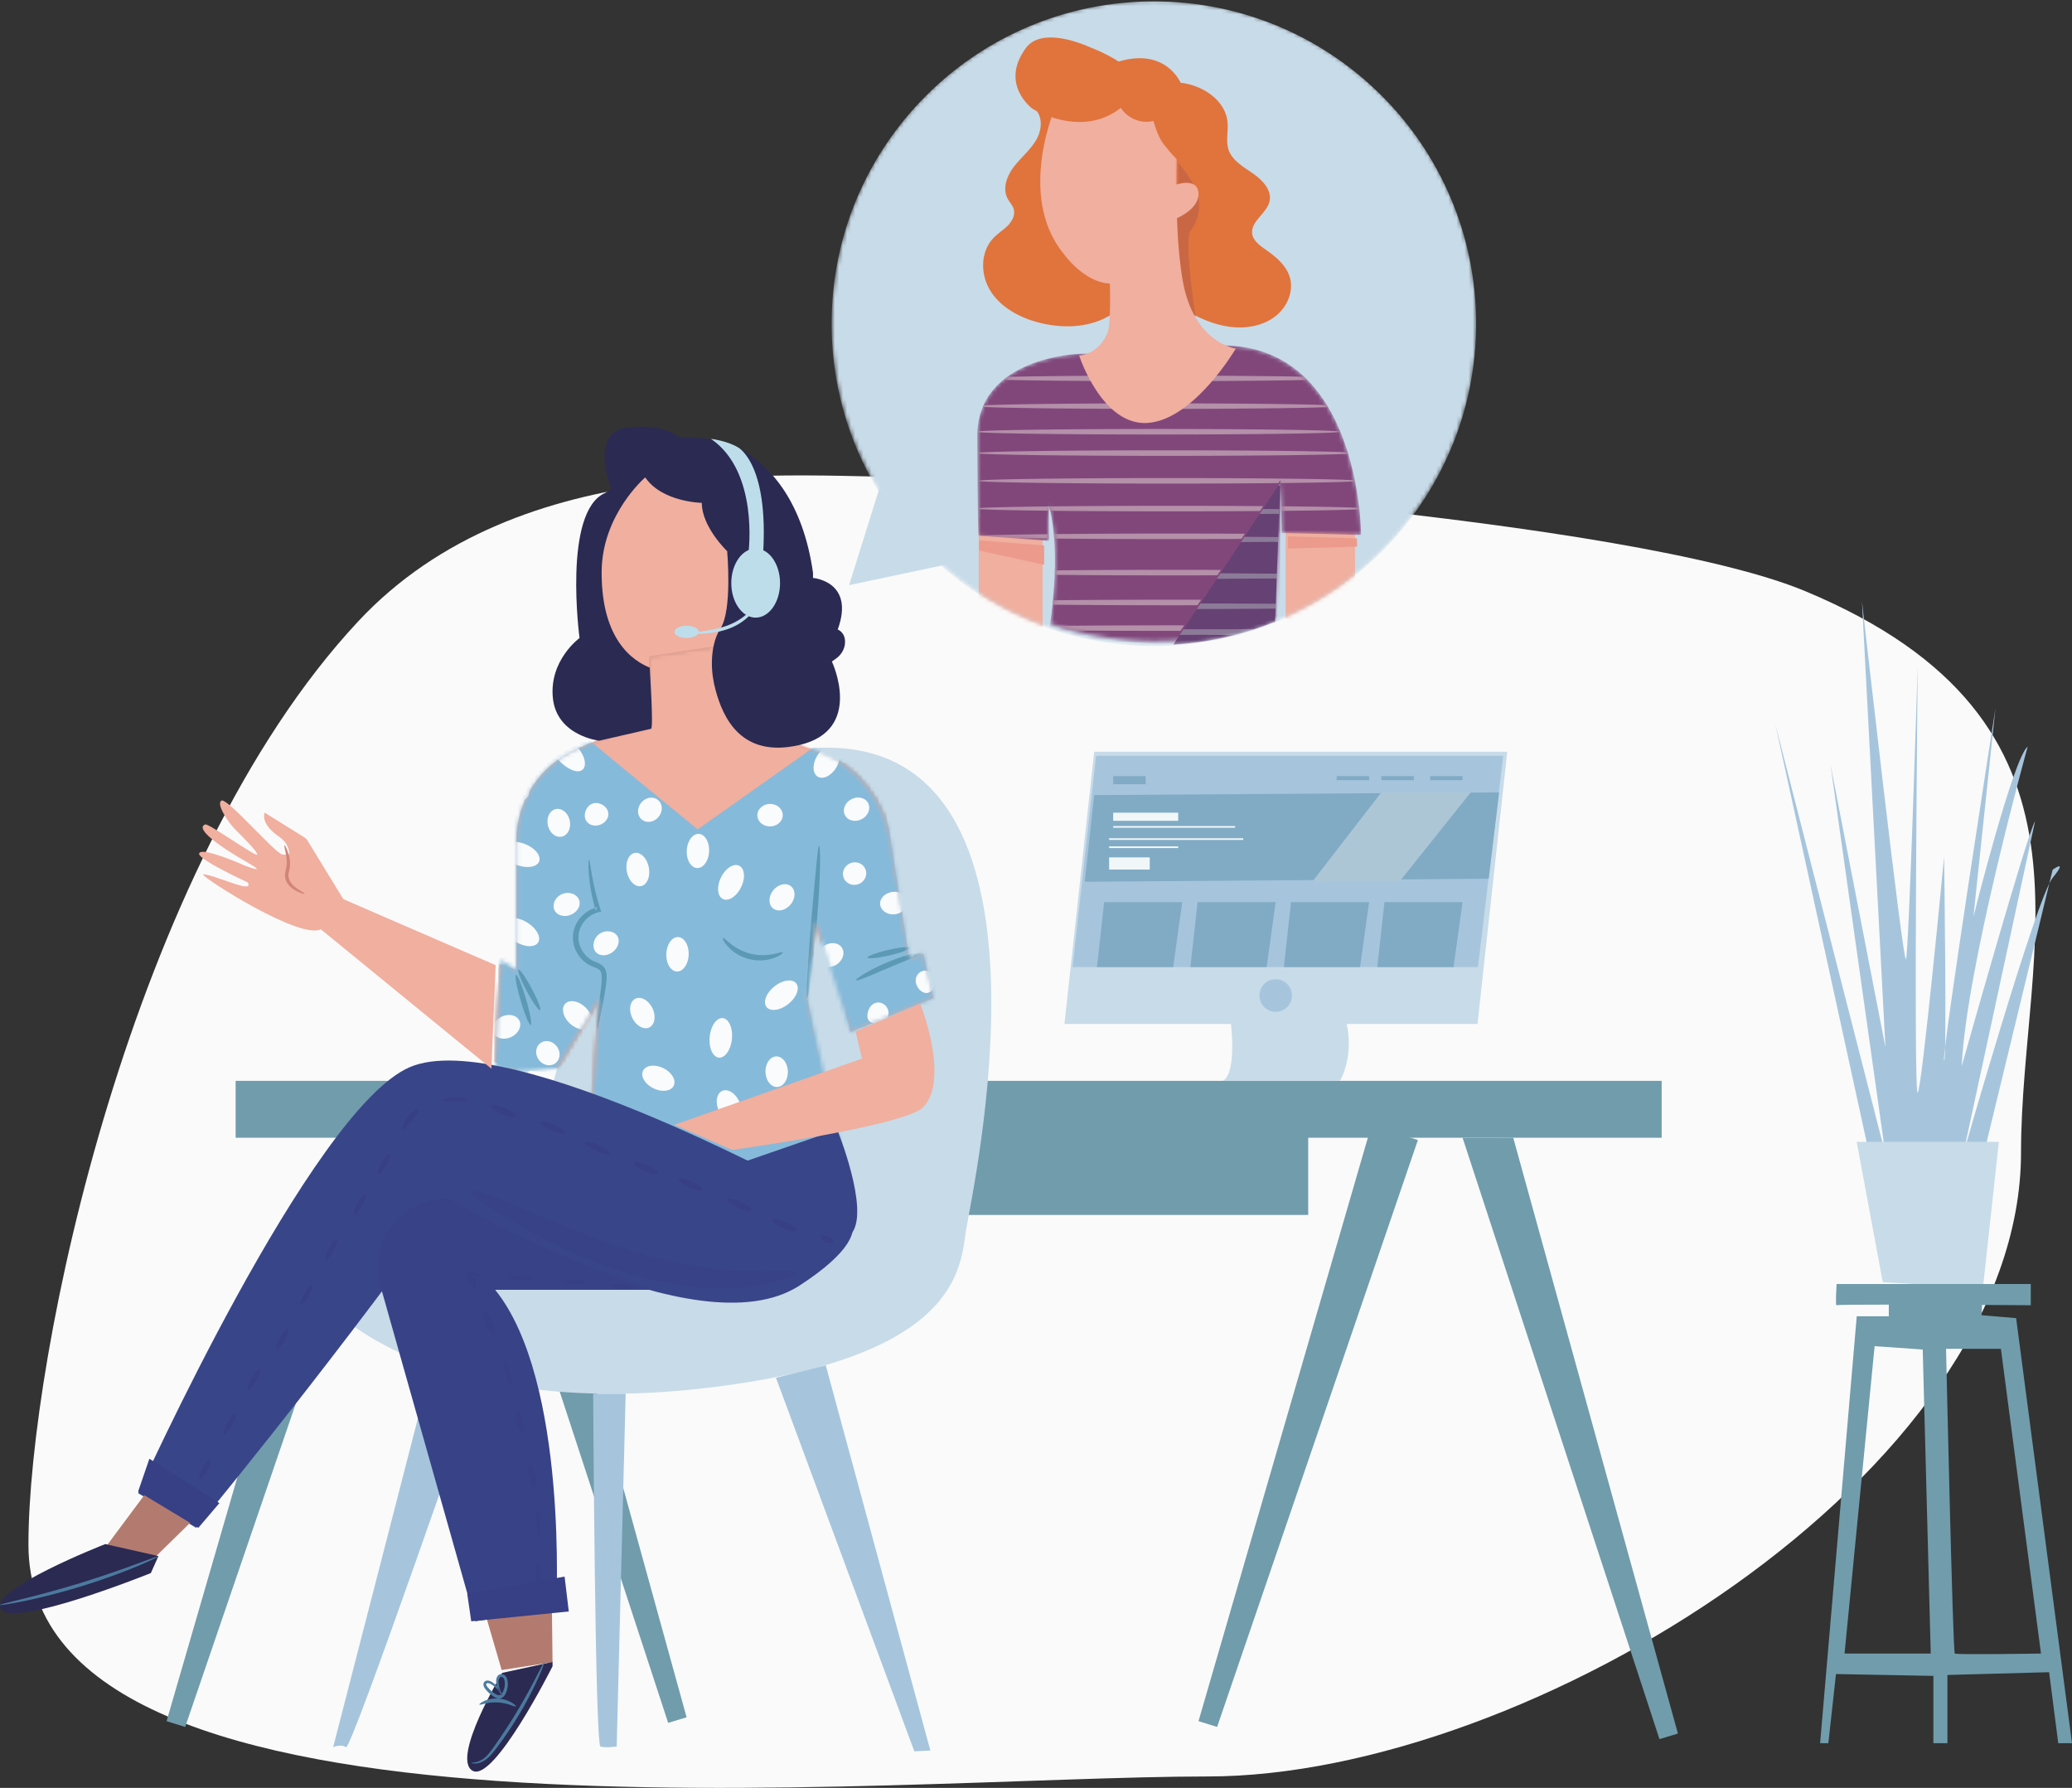 <svg xmlns="http://www.w3.org/2000/svg" xmlns:xlink="http://www.w3.org/1999/xlink" width="510" height="440" viewBox="0 0 510 440">
    <rect x="0" y="0" width="510" height="440" fill="#333333" stroke="none"/>
    <defs>
        <path id="a" d="M89.71 140.548l-65.506-20.344 2.408-32.583-10.398 17.253-6.555.694-3.75.214-5.032-1.151 1.395-26.45 3.82 2.538V48.904c0-9.292 5.242-17.789 13.534-21.904 6.168-3.063 12.553-5.214 14.664-5.303 4.338-.181 4.519-6.538 4.519-6.538V3.538L58.874.45l1.264 18.524s16.098 6.23 20.362 7.893c.29.114.573.228.852.342 9.015 3.7 15.375 11.965 16.886 21.63l4.56 29.157 3.435-1.453 2.53 11.078-20.425 8.353-8.7-27.606-1.965 19.253 12.036 52.927"/>
        <path id="c" d="M159.4 79.452c0 43.808-35.514 79.322-79.323 79.322C36.27 158.774.756 123.26.756 79.452S36.27.132 80.077.132c43.809 0 79.322 35.512 79.322 79.32"/>
        <path id="e" d="M73.904 67.05c-9.145 3.692-19.142 5.726-29.616 5.726a79.048 79.048 0 0 1-25.798-4.298c2.847-20.458-.369-29.053-.369-29.053l.081 8.698L.844 46.82s-.214-2.421-.3-24.374C.47 2.645 25.977 2.057 25.977 2.057s9.57.07 31.071-1.885C95.015-3.28 95.015 46.643 95.015 46.643l-19.554-.455-.298-13.017-1.26 33.88"/>
        <path id="g" d="M159.4 79.452c0 43.808-35.514 79.322-79.323 79.322C36.27 158.774.756 123.26.756 79.452S36.27.132 80.077.132c43.809 0 79.322 35.512 79.322 79.32"/>
    </defs>
    <g fill="none" fill-rule="evenodd">
        <path fill="#FAFAFA" d="M297.268 437.189c79.05 0 200.186-74.569 200.186-153.594 0-50.761 24.037-105.89-53.05-138.084-42.921-17.925-187.927-28.017-216.2-28.017-32.968 0-100.098-7.451-140.129 35.522C32.122 213.08 7 334.087 7 380.154c0 79.025 211.219 57.035 290.268 57.035z"/>
        <path fill="#719CAC" d="M238 299h84v-20h-84z"/>
        <path fill="#719CAC" d="M58 280h351v-14H58z"/>
        <path fill="#719CAC" d="M116 276.018L164.462 424l4.538-1.372L128.464 276l-12.464.018M83.552 277L41 423.577 45.58 425 95 280.556 83.552 277"/>
        <path fill="#C8DBE8" d="M83.284 323.277s24.922 25.58 89.002 18.476c64.081-7.107 64.081-29.845 65.505-39.082 1.425-9.237 26.345-119.379-34.889-118.668-61.233.71-64.08 94.507-76.184 110.14-12.105 15.633-52.378 22.707-43.434 29.134"/>
        <path fill="#A6C5DD" d="M106.224 336L82 429.994s1.86-.883 3.169 0C86.478 430.878 118 339.41 118 339.41L106.224 336M146 343s.459 86.375 1.792 86.808c1.334.432 4 0 4 0L154 343h-8M191 339.077L225.052 431l3.948-.193L203.25 336 191 339.077"/>
        <path fill="#B37B6F" d="M123.477 411L136 409.063 135.747 387 118 392.177 123.477 411"/>
        <path fill="#F0AF9F" d="M156.798 116s-10.13 12.263-9.99 15.082c.142 2.818-5.474 18.555 2.405 27.434 7.878 8.878 10.341 9.19 19.543 4.419.375-.195 12.662-6.202 12.662-6.202l8.582-8.738-3.799-10.712-8.3-14.517-3.517-3.665-16.883-2.537-.703-.564"/>
        <g transform="translate(121 158)">
            <mask id="b" fill="#fff">
                <use xlink:href="#a"/>
            </mask>
            <path fill="#B37B6F" d="M38.809 3.538v11.621s-.181 6.357-4.52 6.538c-2.11.09-8.493 2.24-14.663 5.303-8.292 4.115-13.534 12.612-13.534 21.904V80.72l-4.159-1.452-6.687 21.43 10.664 5.085 1.989-4.177 8.315 3.269 3.073-2.18-2.26 16.89 65.707-4.904-5.061-27.06-.904-6.174 5.965-10.533 5.604 25.061 20.425-8.353-2.53-11.078-3.435 1.453-5.965-38.137s-1.033-7.95-8.148-9.658c-4.446-1.069-28.547-11.227-28.547-11.227L58.874.45 38.809 3.538" mask="url(#b)"/>
            <path fill="#F0AF9F" d="M38.809 3.538v11.621s-.181 6.357-4.52 6.538c-2.11.09-8.493 2.24-14.663 5.303-8.292 4.115-13.534 12.612-13.534 21.904V80.72l-4.159-1.452-6.687 21.43 10.664 5.085 1.989-4.177 8.315 3.269 3.073-2.18-2.26 16.89 65.707-4.904-5.061-27.06-.904-6.174 5.965-10.533 5.604 25.061 20.425-8.353-2.53-11.078-3.435 1.453-4.56-29.157c-1.511-9.665-7.871-17.93-16.886-21.63-.28-.114-.563-.228-.852-.342a15880.88 15880.88 0 0 0-20.362-7.893L58.874.45 38.809 3.538" mask="url(#b)"/>
            <path fill="#86BADA" d="M24.253 24.267c-.177.076 26.467 21.843 26.467 21.843l28.522-20.157 15.81 2.344 19.775 63.372-30.686 6.339 4.938 44.189-77.223-20.382 2.558-15.93-5.115-.342s-2.899 3.597-3.41 3.769c-.512.171-16.707-6.338-16.707-6.338L1.967 25.385l22.286-1.118" mask="url(#b)"/>
            <path fill="#5C99B4" d="M77.673 87.62c-.19-.02-.144-2.128.046-5.525.194-3.397.535-8.081.963-13.249.427-5.172.85-9.847 1.18-13.228.343-3.383.538-5.47.729-5.47.188-.002.336 2.12.241 5.528-.083 3.408-.354 8.106-.781 13.282-.852 10.351-1.995 18.702-2.378 18.663M105.811 76.458c.114.373-3.517 1.806-7.931 3.67-4.422 1.854-7.985 3.447-8.17 3.104-.179-.325 3.145-2.492 7.639-4.377 4.487-1.894 8.357-2.754 8.462-2.397M102.961 75.253c.086.371-2.173 1.212-5.046 1.877-2.872.664-5.271.901-5.356.53-.084-.37 2.174-1.211 5.048-1.877 2.871-.663 5.27-.9 5.354-.53M71.657 76.397c.086.148-.646.81-2.122 1.355-1.456.547-3.703.883-6.076.305-2.375-.58-4.22-1.91-5.264-3.068-1.065-1.163-1.414-2.088-1.27-2.18.168-.12.79.576 1.928 1.462 1.126.89 2.838 1.934 4.93 2.443 2.09.508 4.087.369 5.494.097 1.415-.266 2.285-.599 2.38-.414M26.055 95.175c-.091-.003-.154-.685-.079-1.9.073-1.216.282-2.959.568-5.098.14-1.068.301-2.238.43-3.486.066-.625.116-1.256.13-1.91.014-.64-.034-1.27-.283-1.714-.228-.44-.723-.717-1.395-.978-.66-.24-1.497-.595-2.17-1.097a7.899 7.899 0 0 1-2.949-4.232 7.346 7.346 0 0 1-.182-3.321 7.648 7.648 0 0 1 1.226-2.936c1.176-1.71 2.938-2.829 4.718-3.19l-.452.774c-1.057-3.643-1.508-6.793-1.681-8.999-.168-2.211-.09-3.481.033-3.488.139-.009.302 1.245.674 3.398.374 2.15.987 5.206 2.129 8.73l.2.62-.65.153c-1.454.342-2.912 1.311-3.87 2.757a6.411 6.411 0 0 0-.986 2.42c-.147.876-.1 1.805.162 2.7a6.666 6.666 0 0 0 2.419 3.52c.572.426 1.143.685 1.871.97.358.15.737.317 1.103.573.365.25.705.614.916 1.026.419.835.4 1.659.375 2.356a21.93 21.93 0 0 1-.206 2.008 79.364 79.364 0 0 1-.602 3.502l-.998 5.012c-.236 1.178-.353 1.834-.451 1.83M9.627 94.232c-.364.108-1.467-2.557-2.462-5.95-.996-3.395-1.51-6.233-1.145-6.34.364-.109 1.466 2.555 2.463 5.95.996 3.393 1.508 6.232 1.144 6.34M11.924 90.577c-.335.181-1.795-1.9-3.263-4.647-1.468-2.749-2.387-5.122-2.052-5.302.334-.18 1.794 1.9 3.262 4.648 1.468 2.747 2.387 5.12 2.053 5.3" mask="url(#b)"/>
            <path fill="#FAFBFC" d="M36.784 60.07c-1.49.29-3.05-1.3-3.483-3.553-.434-2.251.423-4.311 1.914-4.601 1.49-.288 3.049 1.302 3.482 3.553.433 2.253-.423 4.312-1.913 4.6M60.948 55.062c1.36.676 1.564 3.054.452 5.311-1.111 2.258-3.115 3.54-4.476 2.864-1.36-.676-1.562-3.054-.451-5.311 1.111-2.256 3.115-3.538 4.475-2.864M45.908 72.616c1.516.054 2.68 1.995 2.6 4.332-.083 2.34-1.377 4.193-2.895 4.14-1.516-.054-2.68-1.992-2.598-4.332.081-2.34 1.377-4.193 2.893-4.14M74.98 84.016c.943 1.195.073 3.465-1.944 5.07-2.015 1.604-4.414 1.935-5.357.739-.94-1.194-.07-3.464 1.946-5.069 2.015-1.604 4.414-1.934 5.356-.74M71.657 42.529c.044 1.524-1.319 2.8-3.041 2.848-1.725.05-3.155-1.147-3.199-2.673-.042-1.523 1.32-2.798 3.043-2.847 1.723-.05 3.155 1.149 3.197 2.672M92.688 39.667c.694 1.355-.022 3.116-1.6 3.931-1.58.814-3.422.375-4.115-.982-.694-1.355.023-3.116 1.602-3.93 1.578-.814 3.42-.376 4.113.98M73.718 60.135c1.165.976 1.109 2.975-.127 4.463-1.236 1.49-3.183 1.904-4.35.926-1.164-.975-1.107-2.973.129-4.462 1.236-1.489 3.182-1.903 4.348-.927M92.06 56.024c.51 1.437-.292 3.035-1.788 3.57-1.497.536-3.123-.195-3.632-1.632-.509-1.435.292-3.033 1.789-3.569 1.495-.535 3.121.196 3.63 1.631M102.321 63.964c.01.764-.345 1.456-.87 1.986a3.686 3.686 0 0 1-2.043 1.03 3.675 3.675 0 0 1-2.257-.357c-.66-.344-1.208-.895-1.43-1.626-.22-.726-.053-1.504.46-2.154.508-.65 1.361-1.16 2.382-1.32 1.02-.159 1.988.066 2.669.53.684.462 1.08 1.152 1.09 1.911M86.24 75.253c.814 1.287.212 3.134-1.343 4.127-1.556.993-3.476.751-4.29-.536-.813-1.286-.21-3.135 1.346-4.125 1.555-.994 3.474-.754 4.287.534M96.336 93.426a3.79 3.79 0 0 1-2.008.4c-.613-.05-1.114-.238-1.435-.617-.322-.379-.426-.906-.378-1.52a3.833 3.833 0 0 1 .71-1.93c.45-.611 1.094-.998 1.815-1.038.714-.047 1.49.264 2.036.905.545.643.727 1.463.569 2.164-.155.707-.638 1.288-1.309 1.636M109.216 83.419a3.46 3.46 0 0 1-.579 1.977c-.357.523-.82.876-1.368.962-.549.086-1.098-.108-1.594-.497a3.455 3.455 0 0 1-1.154-1.706c-.217-.727-.149-1.473.194-2.076a2.374 2.374 0 0 1 1.706-1.177 2.363 2.363 0 0 1 1.98.597c.51.472.801 1.16.815 1.92M84.692 25.78c1.3.786 1.366 3.073.147 5.105-1.22 2.033-3.26 3.041-4.562 2.255-1.3-.787-1.364-3.073-.145-5.105 1.219-2.033 3.26-3.042 4.56-2.255M41.016 38.921c1.146 1.002 1.157 2.872.025 4.177-1.13 1.304-2.975 1.552-4.12.55-1.144-1-1.156-2.87-.024-4.176 1.13-1.305 2.975-1.55 4.12-.55M14.864 24.218c.43-.623 1.317-.855 2.417-.637 1.094.215 2.39.895 3.512 1.99 1.121 1.097 1.833 2.38 2.077 3.474.246 1.097.04 1.995-.57 2.444-.612.453-1.499.397-2.442.025-.944-.377-1.957-1.063-2.898-1.985-.943-.92-1.654-1.917-2.054-2.857-.396-.936-.476-1.826-.042-2.454M28.386 41.116c.396.647.468 1.422.174 2.146-.29.721-.953 1.382-1.85 1.708-.9.325-1.829.244-2.509-.127a2.34 2.34 0 0 1-1.232-1.76c-.108-.756.1-1.482.44-2.062.346-.582.824-1.025 1.433-1.245.608-.222 1.258-.188 1.894.037.631.23 1.25.653 1.65 1.303M51.008 47.226c1.516.08 2.647 2.026 2.525 4.344-.121 2.321-1.449 4.136-2.963 4.055-1.515-.079-2.647-2.023-2.525-4.344.121-2.32 1.449-4.135 2.963-4.055M30.562 71.897c.56.51.817 1.264.69 2.09-.122.822-.64 1.703-1.49 2.332-.851.63-1.843.868-2.66.74-.823-.12-1.464-.59-1.782-1.28-.32-.693-.29-1.464-.07-2.152a3.519 3.519 0 0 1 1.251-1.753 3.491 3.491 0 0 1 2.035-.68c.719-.008 1.461.191 2.026.703M38.657 94.915c-.713.265-1.505.1-2.217-.336-.713-.438-1.353-1.146-1.794-2.047-.442-.904-.61-1.844-.52-2.68.093-.833.444-1.563 1.09-1.968.64-.404 1.462-.393 2.267 0 .803.39 1.583 1.168 2.094 2.21.511 1.043.648 2.138.464 3.016-.18.88-.675 1.542-1.384 1.805M56.894 92.56c1.51.15 2.522 2.447 2.26 5.131-.265 2.684-1.702 4.739-3.213 4.59-1.51-.149-2.52-2.447-2.257-5.13.263-2.685 1.7-4.74 3.21-4.59M44.828 109.191c-.662 1.372-2.89 1.662-4.976.645-2.087-1.016-3.241-2.952-2.578-4.324.662-1.371 2.889-1.661 4.976-.644 2.085 1.017 3.24 2.953 2.578 4.323M70.05 101.987c1.518-.047 2.8 1.597 2.866 3.673.066 2.077-1.111 3.798-2.629 3.846-1.516.048-2.799-1.595-2.865-3.67-.064-2.077 1.112-3.8 2.628-3.849M60.348 117.77c-.643.4-1.475.37-2.292-.06-.816-.427-1.607-1.26-2.117-2.36-.508-1.103-.628-2.249-.426-3.15.201-.904.716-1.562 1.437-1.797.723-.235 1.51-.023 2.212.456.705.483 1.332 1.23 1.764 2.167.433.936.596 1.9.507 2.753-.09.848-.439 1.589-1.085 1.99M15.75 103.629c-1.197.94-3.017.607-4.063-.74-1.047-1.347-.927-3.2.27-4.14 1.195-.938 3.014-.607 4.063.742 1.046 1.347.925 3.2-.27 4.138M24.215 94.694c-1.028 1.122-3.23.767-4.918-.794-1.69-1.56-2.224-3.735-1.196-4.858 1.028-1.122 3.229-.767 4.917.795 1.688 1.56 2.224 3.735 1.197 4.857M3.158 68.83c.79-1.301 3.293-1.215 5.586.191 2.296 1.408 3.514 3.604 2.724 4.906-.79 1.3-3.291 1.216-5.586-.193-2.295-1.406-3.514-3.602-2.724-4.903M21.398 63.172c.367.665.372 1.456.025 2.191-.342.734-1.041 1.405-1.972 1.775-.932.37-1.898.36-2.646.06-.755-.302-1.289-.882-1.472-1.62-.186-.74-.009-1.493.374-2.127a3.525 3.525 0 0 1 1.726-1.45 3.513 3.513 0 0 1 2.246-.125c.709.2 1.351.628 1.72 1.296M2.578 50.539c.535-1.428 3.01-1.811 5.532-.86 2.52.953 4.13 2.881 3.596 4.309-.534 1.426-3.01 1.811-5.53.86-2.522-.953-4.132-2.883-3.598-4.309M15.786 41.12c1.48-.333 3.019.912 3.436 2.78.417 1.87-.445 3.656-1.927 3.99-1.48.333-3.018-.912-3.435-2.781-.419-1.87.445-3.655 1.926-3.99M2.094 34.27c.707-1.35 2.827-1.625 4.735-.618 1.909 1.009 2.883 2.922 2.176 4.272-.707 1.348-2.827 1.623-4.735.615-1.908-1.009-2.883-2.922-2.176-4.27M6.85 93.196c.646 1.38-.25 3.172-2.004 4.001-1.753.83-3.7.385-4.345-.996-.648-1.378.249-3.169 2.004-4 1.752-.83 3.698-.383 4.345.995" mask="url(#b)"/>
        </g>
        <path fill="#2B2A52" d="M175.225 162.933c-.034 2.37.31 4.73.939 7.017 1.779 6.472 6.136 16.708 20.54 13.412 16.063-3.677 8.053-20.561 8.053-20.561l1.046-.742c1.326-.941 2.19-2.45 2.197-4.082.01-2.418-1.803-3.05-1.803-3.05 4.323-11.892-6.083-12.695-6.083-12.695v-1.286c-2.442-17.058-10.192-26.45-18.502-30.746-5.872-3.038-14.313-2.518-14.313-2.518s-3.842-3.696-13.126-2.41c-9.285 1.284-3.683 15.105-3.683 15.105l-1.6.964c-10.404 4.66-6.243 35.675-6.243 35.675s-7.522 5.464-6.562 14.785c.96 9.32 11.41 10.485 11.41 10.485s12.12-2.772 12.76-2.933c.641-.16-.333-15.04-.333-15.04-6.573-2.719-11.934-9.775-11.832-23.688.103-14.05 10.725-23.14 10.725-23.14 4.161 6.105 13.926 6.266 13.926 6.266 0 5.947 6.243 11.892 6.243 11.892s1.302 14.468-1.617 18.967c-1.632 2.515-2.104 5.667-2.142 8.323"/>
        <path fill="#394589" d="M202.912 295.405s-77.772-43.25-102.076-32.766C76.533 273.123 34 367.466 34 367.466L48.288 376s29.01-34.756 62.269-80.595c0 0 60.76 37.563 86.279 20.946 25.52-16.617 6.076-20.946 6.076-20.946"/>
        <path fill="#394589" d="M183 285.975L206.073 278s7.96 19.564 3.645 25.405c-4.315 5.84-.97 0-.97 0L183 285.975"/>
        <path fill="#B37B6F" d="M35.484 368L25 382.082 37.375 384 47 374.569S42.047 368 35.484 368"/>
        <path fill="#2B2A52" d="M123.606 411.694s-12.576 20.93-7.323 24.067C121.535 438.9 136 410.075 136 410.075V409l-12.394 2.694M25.908 380S-2.913 391.259.24 395.998c3.156 4.739 36.887-8.865 36.887-8.865l1.872-4.19L25.908 380"/>
        <path fill="#F0AF9F" d="M166 276.821l46.17-16.296-1.58-6.687L226.51 247s7.262 18.346.835 25.381c-4.343 4.752-47.13 10.619-47.13 10.619L166 276.821"/>
        <path fill="#BEDDEB" d="M192 143.5c0 4.694-2.686 8.5-6 8.5s-6-3.806-6-8.5c0-4.695 2.686-8.5 6-8.5s6 3.805 6 8.5"/>
        <path fill="#BEDDEB" d="M184.233 135.951S186.856 116.129 175 108c0 0 3.973.477 6.64 2.094 0 0 8.191 4.143 5.982 28.906l-3.39-3.049M172 155.5c0 .828-1.344 1.5-3 1.5-1.657 0-3-.672-3-1.5s1.343-1.5 3-1.5c1.656 0 3 .672 3 1.5"/>
        <path fill="#BEDDEB" d="M186.983 147.002c.083.019-.119 1.265-1.205 2.896-1.058 1.63-3.1 3.479-5.763 4.582-2.66 1.1-5.232 1.376-7.05 1.48-1.832.091-2.96.013-2.965-.098-.007-.128 1.116-.266 2.912-.51 1.787-.257 4.27-.628 6.803-1.677 2.524-1.047 4.488-2.703 5.607-4.151 1.14-1.443 1.532-2.578 1.661-2.522"/>
        <path fill="#373F85" d="M202.022 304.323c.143-.407.918-.433 1.734-.058.817.373 1.364 1.006 1.221 1.412-.14.406-.916.433-1.733.059-.816-.375-1.363-1.008-1.222-1.413M190.012 300.19c.146-.404 1.602-.142 3.251.583 1.651.726 2.87 1.639 2.725 2.04-.146.4-1.602.139-3.253-.586-1.649-.724-2.869-1.637-2.723-2.038M179.012 295.188c.145-.4 1.602-.14 3.252.584 1.65.725 2.87 1.638 2.724 2.04-.145.401-1.601.14-3.252-.585-1.65-.724-2.87-1.639-2.724-2.04M167.012 290.188c.145-.401 1.601-.14 3.252.585 1.651.725 2.87 1.636 2.724 2.04-.145.4-1.602.138-3.252-.587-1.65-.724-2.87-1.637-2.724-2.038M156.012 286.188c.145-.401 1.601-.14 3.25.585 1.653.725 2.872 1.638 2.726 2.038-.145.403-1.602.14-3.252-.585-1.65-.724-2.87-1.637-2.724-2.038M144.012 281.187c.145-.4 1.602-.138 3.251.586 1.651.726 2.87 1.638 2.725 2.04-.145.4-1.602.138-3.251-.586-1.651-.723-2.87-1.636-2.725-2.04M133.012 276.188c.145-.4 1.602-.14 3.252.585 1.65.724 2.87 1.637 2.724 2.04-.145.4-1.601.139-3.252-.586-1.65-.726-2.87-1.639-2.724-2.04M121.008 272.216c.12-.428 1.571-.2 3.241.514.834.358 1.562.762 2.056 1.138.49.383.756.727.683.936-.071.208-.47.246-1.053.135-.586-.1-1.358-.326-2.178-.679-1.637-.7-2.869-1.615-2.749-2.044M109.004 270.727c-.091-.264 1.244-.725 2.987-.727 1.74-.007 3.067.394 3.007.66-.058.278-1.403.332-2.997.34-1.591 0-2.91 0-2.997-.273M99.082 277.968c-.29-.218.199-1.67 1.3-3.092 1.1-1.435 2.379-2.122 2.584-1.796.213.328-.603 1.437-1.619 2.763-1.023 1.32-1.964 2.356-2.265 2.125M93.099 288.979c-.295-.175.094-1.428.868-2.797.774-1.37 1.64-2.338 1.934-2.161.295.176-.094 1.43-.868 2.798-.774 1.37-1.64 2.338-1.934 2.16M87.099 298.98c-.295-.178.094-1.43.868-2.8.774-1.369 1.64-2.335 1.934-2.16.295.178-.094 1.43-.868 2.8-.774 1.368-1.64 2.335-1.934 2.16M80.099 309.98c-.295-.178.094-1.43.867-2.8.774-1.37 1.64-2.337 1.936-2.159.294.175-.094 1.428-.869 2.797-.774 1.37-1.64 2.337-1.934 2.161M74.099 320.98c-.295-.176.094-1.43.868-2.799.774-1.368 1.64-2.337 1.935-2.16.294.176-.095 1.43-.87 2.798-.772 1.368-1.64 2.337-1.933 2.16M68.099 331.979c-.295-.175.094-1.428.868-2.797.774-1.37 1.64-2.338 1.935-2.161.294.175-.094 1.43-.868 2.798-.774 1.37-1.641 2.338-1.935 2.16M61.098 341.98c-.294-.177.095-1.43.868-2.799.774-1.37 1.641-2.337 1.935-2.16.295.176-.094 1.43-.868 2.799s-1.64 2.336-1.935 2.16M55.099 352.98c-.295-.178.094-1.43.868-2.8.774-1.368 1.64-2.335 1.934-2.16.295.178-.094 1.43-.868 2.8-.774 1.368-1.64 2.335-1.934 2.16M49.098 363.98c-.294-.177.094-1.43.869-2.8.774-1.37 1.64-2.337 1.935-2.159.294.175-.094 1.427-.87 2.797-.774 1.37-1.64 2.338-1.934 2.161M44.198 371.954c-.33-.204-.239-1.018.204-1.822.443-.802 1.07-1.29 1.4-1.085.33.201.239 1.017-.203 1.82-.443.803-1.07 1.289-1.4 1.087"/>
        <path fill="#373F85" d="M34 367.05L48.818 376 54 369.91 36.769 359 34 367.05"/>
        <path fill="#384287" d="M93.614 316.38L116.966 399l19.919-3.046s3.104-56.116-15.007-78.529H161c-17.741-5.543-34.512-13.141-50.493-22.414-11.398-.4-19.913 10.372-16.893 21.368"/>
        <path fill="#373F85" d="M150 316.348c.024-.263 1.387-.408 3.044-.324 1.658.083 2.98.365 2.956.627-.026.264-1.39.409-3.046.325-1.657-.084-2.979-.365-2.954-.628M138 315.348c.026-.263 1.39-.408 3.046-.324 1.657.084 2.979.365 2.954.628-.026.263-1.387.408-3.044.324-1.658-.083-2.98-.366-2.956-.628M125 314.348c.024-.263 1.388-.408 3.045-.324 1.658.084 2.98.365 2.955.629-.024.262-1.389.407-3.045.323-1.658-.083-2.98-.364-2.955-.628M117.073 316.987c-.324.146-1.123-.982-1.784-2.515a12.75 12.75 0 0 1-.223-.551l-.023-.059a.64.64 0 0 1 .343-.82l.293-.042c1.343.158 2.342.5 2.32.82-.022.32-1.055.515-2.406.48l.613-.923c.082.175.165.356.247.544.667 1.548.944 2.922.62 3.066M121.797 328.99c-.419.128-1.335-1.101-2.05-2.745-.714-1.645-.959-3.094-.547-3.234.412-.141 1.328 1.088 2.05 2.746.718 1.659.963 3.108.547 3.234M125.809 340.994c-.326.101-.951-1.152-1.396-2.8-.446-1.644-.546-3.072-.224-3.187.32-.115.947 1.139 1.397 2.8.448 1.66.548 3.086.223 3.187M128.723 352.997c-.383.075-1.016-1.2-1.414-2.847-.399-1.65-.413-3.057-.034-3.146.379-.088 1.012 1.186 1.414 2.849.4 1.661.416 3.069.034 3.144M131.588 365.999c-.449.05-1.074-1.248-1.398-2.895-.323-1.65-.225-3.037.221-3.102.445-.064 1.07 1.233 1.397 2.896.325 1.663.227 3.05-.22 3.1M132.69 378c-.256.026-.548-1.292-.652-2.94-.105-1.65.017-3.02.272-3.06.255-.038.547 1.278.652 2.942.106 1.665-.017 3.034-.272 3.058M132.548 391c-.276.001-.52-1.335-.546-2.985-.025-1.65.176-3 .451-3.015.275-.015.519 1.322.545 2.986.026 1.664-.176 3.013-.45 3.014"/>
        <path fill="#373F85" d="M115.99 399l24.01-2.42-1.033-8.58L115 392.195l.99 6.805"/>
        <path fill="#374287" d="M177.41 317c-2.312-.03-4.789-.143-7.371-.437-5.171-.56-10.78-1.741-16.477-3.514-5.687-1.794-10.917-3.96-15.53-6.153a152.508 152.508 0 0 1-11.94-6.34c-6.602-3.91-10.418-6.74-10.07-7.402.055-.103.206-.154.446-.154 1.34 0 5.469 1.558 11.399 4.097 3.5 1.489 7.633 3.293 12.24 5.18 4.606 1.886 9.697 3.827 15.12 5.539 5.42 1.684 10.675 2.943 15.51 3.738 2.415.41 4.725.68 6.895.9 1.085.086 2.134.179 3.145.237 1.01.036 1.984.123 2.911.125 1.007.026 1.965.038 2.866.038 1.59 0 3.008-.033 4.232-.066 1.225-.033 2.255-.067 3.067-.067 1.318 0 2.066.087 2.142.4.088.355-.977.998-3.055 1.719-2.073.727-5.184 1.443-9.1 1.853-.978.125-2.006.158-3.08.234a83.56 83.56 0 0 1-3.35.073"/>
        <path fill="#A6C5DD" d="M460.105 284.06L437 178.316l27.078 105.744-13.54-95.999 13.54 69.653L458.3 148s10.108 89.504 10.832 88.061c.72-1.444 2.888-72.18 2.888-72.18s-1.083 106.104 0 105.02c1.082-1.082 6.498-58.104 6.498-58.104s.722 51.248 0 50.166c-.722-1.084 12.635-86.616 12.635-86.616l-5.414 51.246s9.748-38.976 13.357-41.863c0 0-15.163 54.496-16.247 78.676 0 0 16.247-57.744 18.052-60.27l-17.689 81.924s18.05-63.157 22.022-68.03c3.972-4.872 0-1.985 0-1.985l-16.968 70.015-4.693 5.052L465.883 292l-5.778-7.94"/>
        <path fill="#C8DBE8" d="M457 281l6.428 34.545L488.071 317 492 281h-35"/>
        <path fill="#719CAC" d="M481.153 406.941c-.493-.331-2.153-74.986-2.153-74.986h13.501l9.868 74.986s-20.723.33-21.216 0zm-27.138 0l7.4-75.648 11.842.827 1.975 74.821h-21.217zm42.233-82.545l-8.504-.725.114-2.526c6.883.037 11.997.075 11.997.075V316h-47.797s-.34 5.56 0 5.22c.115-.115 5.618-.153 12.85-.152v2.875h-7.891L448 429h2.028l1.88-17.018 23.972.455V429h3.458v-16.79l25.025-.68 2.256 17.47H510l-13.752-104.604zM360 280.016L408.462 428l4.538-1.372L372.464 280l-12.464.016M337.552 277L295 423.577l4.58 1.423L349 280.556 337.552 277"/>
        <path fill="#C8DBE8" d="M269.328 185L262 252h101.673L371 185H269.328"/>
        <path fill="#C8DBE8" d="M302.637 249s2.293 14.71-1.637 17h28.82s4.315-7.044.804-17h-27.987"/>
        <path fill="#A6C5DD" d="M264 238h99.789L370 186H269.793L264 238M318 245a4 4 0 1 1-8 0 4 4 0 0 1 8 0"/>
        <path fill="#81ABC5" d="M269.323 195.672L369 195l-2.568 21.264L267 217l2.323-21.328"/>
        <path fill="#F1F6F8" d="M274 202h16v-2h-16zM274 203.708h30v-.416h-30zM273 206.708h33v-.416h-33zM273 208.709h17v-.418h-17zM273 214h10v-3h-10z"/>
        <path fill="#81ABC5" d="M274 193h8v-2h-8zM329 192h8v-1h-8zM340 192h8v-1h-8zM352 192h8v-1h-8zM288.772 238H270l1.773-16H291l-2.228 16M311.772 238H293l1.772-16H314l-2.228 16M334.77 238H316l1.772-16H337l-2.23 16M357.77 238H339l1.772-16H360l-2.23 16"/>
        <path fill="#ADC6D6" d="M323 217l17.009-22H362l-17.437 21.835L323 217"/>
        <path fill="#4B7A9E" d="M126.996 419.962c-.113.257-1.978-.878-4.469-.985-2.49-.159-4.432.773-4.524.508-.042-.113.392-.503 1.207-.873.812-.37 2.016-.67 3.353-.602 1.336.072 2.511.498 3.293.954.785.455 1.19.893 1.14.998M123.598 417.199c-.04.03-.28-.188-.595-.686a6.134 6.134 0 0 1-.84-2.358 3.054 3.054 0 0 1 .006-.898c.058-.31.162-.669.467-.956.3-.288.797-.383 1.188-.226.393.137.72.468.892.841.178.373.243.77.27 1.15a5.395 5.395 0 0 1-.36 2.348c-.15.376-.342.777-.685 1.12-.333.357-.911.536-1.368.44-.465-.076-.832-.287-1.158-.502a8.862 8.862 0 0 1-1.646-1.45c-.223-.257-.467-.527-.631-.889a1.436 1.436 0 0 1-.138-.613.952.952 0 0 1 .26-.645.941.941 0 0 1 .574-.278c.192-.023.365 0 .522.035.32.075.58.228.8.367a4.723 4.723 0 0 1 1.688 1.84c.265.532.307.864.262.88-.056.022-.195-.265-.519-.716a5.133 5.133 0 0 0-1.704-1.513c-.216-.114-.426-.217-.649-.253-.222-.042-.437-.003-.505.094-.085.101-.088.257.028.498.109.224.312.449.537.69.44.47.959.914 1.535 1.294.28.182.58.334.859.375a.783.783 0 0 0 .715-.235c.82-.96 1.05-2.695.666-3.718a.918.918 0 0 0-.48-.498.5.5 0 0 0-.53.066c-.298.254-.383.844-.349 1.29.076.983.347 1.758.562 2.274.219.518.374.796.326.832"/>
        <path fill="#4B7A9E" d="M133.99 409.001c.097.042-.496 1.729-1.687 4.357a88.962 88.962 0 0 1-5.34 9.914 91.203 91.203 0 0 1-5.058 7.324c-.516.671-1.029 1.294-1.568 1.803-1.065 1.04-2.258 1.51-3.08 1.582-.835.081-1.272-.125-1.257-.165.01-.07.454.016 1.204-.156.748-.166 1.779-.659 2.724-1.681.947-1.006 1.882-2.456 2.968-4 1.071-1.56 2.216-3.297 3.368-5.151 2.309-3.706 4.19-7.188 5.515-9.731 1.317-2.547 2.1-4.145 2.21-4.096M39 383.01c.021.055-.486.327-1.423.773-.936.449-2.309 1.053-4.023 1.764-3.423 1.42-8.226 3.213-13.63 4.873-5.408 1.656-10.385 2.867-14.01 3.608-1.812.373-3.286.641-4.31.794-1.023.155-1.592.214-1.604.157-.023-.122 2.203-.643 5.785-1.532 3.582-.89 8.514-2.185 13.898-3.835a271.971 271.971 0 0 0 13.662-4.624c3.47-1.273 5.607-2.092 5.654-1.977"/>
        <g transform="translate(204)">
            <mask id="d" fill="#fff">
                <use xlink:href="#c"/>
            </mask>
            <path fill="#C8DBE8" d="M159.33 79.663c0 43.808-35.514 79.322-79.322 79.322C36.2 158.985.686 123.47.686 79.663S36.2.34 80.008.34c43.808 0 79.322 35.514 79.322 79.322" mask="url(#d)"/>
            <path fill="#F0AF9F" d="M112.453 127.353v27.634h17.067l-.013-29.026-17.054 1.392M36.907 127.353v27.634h15.732l-.012-29.026-15.72 1.392" mask="url(#d)"/>
        </g>
        <g transform="translate(240 85)">
            <mask id="f" fill="#fff">
                <use xlink:href="#e"/>
            </mask>
            <path fill="#81477B" d="M25.977 2.057S.469 2.646.544 22.445c.086 21.953.3 24.374.3 24.374l17.358 1.304-.08-8.698s3.566 9.535-.14 32.423l57.048 3.37.133-42.047.298 13.017 19.554.455s0-49.924-37.967-46.47c-21.5 1.954-31.071 1.884-31.071 1.884" mask="url(#f)"/>
            <path fill="#B490A9" d="M45.09 21.935c-23.021 0-41.983-.264-44.522-.605l.008-.157c2.572-.34 21.517-.605 44.514-.605 24.742 0 44.805.306 44.805.684 0 .377-20.063.683-44.805.683M50.539 15.627c.642-.42 1.27-.875 1.883-1.353 15.546.039 28.399.2 34.18.417.102.167.205.336.305.503-5.846.232-19.697.403-36.368.433m-16.094-.014c-15.739-.059-28.221-.244-32.536-.48.051-.126.107-.254.161-.377 4.324-.225 16.078-.403 30.955-.467.451.466.925.91 1.42 1.324M58.143 8.775a56.18 56.18 0 0 0 1.11-1.304c8.77.044 16.333.13 21.753.24.278.262.549.53.815.801-5.68.123-13.983.218-23.678.263M28.96 8.76c-9.178-.054-16.893-.154-22.003-.28.315-.258.637-.503.964-.741 4.954-.112 12.025-.2 20.34-.252.217.414.45.841.7 1.273M46.934 27.187c-24.018 0-43.793-.265-46.37-.607 0-.05 0-.102-.002-.151 2.574-.343 22.35-.608 46.372-.608 21.237 0 39.163.207 44.805.492l.115.376c-5.508.288-23.535.498-44.92.498M47.462 34.017c-25.772 0-46.656-.306-46.656-.685 0-.378 20.884-.683 46.656-.683 23.157 0 42.378.248 46.027.571l.044.22c-1.958.182-8.742.339-18.355.442l-.015-.711-.476.717c-7.663.08-17.064.129-27.225.129M48.253 40.845c-11.246 0-21.588-.056-29.765-.148a16.708 16.708 0 0 0-.297-1.07 2715.03 2715.03 0 0 1 30.062-.15c8.201 0 15.922.03 22.675.081l-.804 1.211c-6.56.048-13.993.076-21.871.076m27.083-.12l-.027-1.129c9.286.09 16.223.227 19.245.385l.04.357c-2.997.16-9.945.297-19.258.387m-57.202-.031c-9.36-.109-15.821-.266-17.45-.445-.002-.059-.003-.117-.003-.177 1.626-.179 8.084-.335 17.443-.443l.01 1.065M48.253 47.673c-10.797 0-20.758-.05-28.774-.136a53.991 53.991 0 0 0-.09-1.094c8.03-.085 18.027-.137 28.864-.137 6.43 0 12.563.018 18.166.05l-.842 1.271c-5.374.03-11.216.046-17.324.046m-30.057-.151a980.09 980.09 0 0 1-10.11-.159l-6.742-.506-.082-.006c2.281-.159 8.407-.297 16.925-.394l.009 1.065M48.253 56.603c-10.745 0-20.662-.05-28.658-.136.014-.372.027-.738.037-1.096 7.99-.086 17.893-.135 28.62-.135 4.24 0 8.35.007 12.266.022l-.88 1.326c-3.65.012-7.462.019-11.385.019M48.253 63.957c-10.986 0-21.108-.053-29.193-.141.038-.368.074-.73.108-1.088 8.068-.088 18.148-.14 29.085-.14 2.515 0 4.988.003 7.4.008l-.899 1.355c-2.126.003-4.296.006-6.501.006M48.253 70.26c-8.829 0-17.098-.034-24.202-.094a77.151 77.151 0 0 1-3.924-1.144 2796.99 2796.99 0 0 1 31.35-.129l-.905 1.366-2.32.001" mask="url(#f)"/>
        </g>
        <g transform="translate(204)">
            <mask id="h" fill="#fff">
                <use xlink:href="#g"/>
            </mask>
            <path fill="#E0743C" d="M50.643 26.73c2.142 1.92 1.818 5.356.365 7.795-1.454 2.44-3.771 4.293-5.498 6.564-1.727 2.27-2.832 5.378-1.464 7.861.462.841 1.184 1.56 1.463 2.472.431 1.42-.336 2.944-1.387 4.03-1.052 1.086-2.384 1.893-3.453 2.964-3.521 3.525-3.414 9.447-.65 13.544 2.766 4.095 7.63 6.538 12.594 7.648 5.002 1.119 10.454 1.01 15.054-1.173 3.994-1.893 7.536-5.346 11.993-5.238 2.961.073 5.576 1.743 8.124 3.183 3.38 1.91 7.015 3.532 10.903 4.047 3.886.516 8.071-.181 11.147-2.513 3.074-2.33 4.768-6.45 3.535-10.011-.922-2.66-3.234-4.645-5.603-6.295-1.558-1.084-3.332-2.308-3.563-4.137-.38-3.023 3.62-4.954 4.29-7.93.61-2.704-1.7-5.184-4.04-6.809-2.341-1.625-5.087-3.153-6.023-5.77-.794-2.222-.054-4.664-.292-7-.535-5.25-6.063-8.996-11.545-9.594 0 0-3.658-8.743-15.317-5.198L50.643 26.73" mask="url(#h)"/>
            <path fill="#C6A0A1" d="M90.32 78.016a2.839 2.839 0 0 1-.218-.161c-.063-.11-.124-.219-.185-.332.117.06.234.117.35.175l.053.318" mask="url(#h)"/>
            <path fill="#C96745" d="M90.268 77.698c-.117-.058-.234-.115-.35-.175-1.2-2.213-2.214-5.013-2.832-8.556-.847-4.85-1.263-10.731-1.434-16.53l5.096-4.455c1.642 4.966-1.914 9.087-1.914 9.087-1.117 4.094 1.068 18.32 1.434 20.63" mask="url(#h)"/>
            <path fill="#F0AF9F" d="M56.184 25.21s-10.29 22.603 1.577 37.188c0 0 4.992 7.137 11.419 7.384 0 0 .354 10.062-.637 12.287-.987 2.225-2.966 4.944-6.921 5.438 0 0 5.686 17.553 17.059 16.563 11.371-.989 21.506-18.293 21.506-18.293s-10.384-1.235-13.101-16.81c-2.72-15.575-.99-41.78-.99-41.78l-29.912-1.976" mask="url(#h)"/>
            <path fill="#E0743C" d="M63.87 11.453c.254.113.508.216.769.317 5.188 2.013 13.925 6.805 10.767 11.062-9.979 13.452-25.32 3.899-25.32 3.899s-8.165-6.012-1.548-14.95c3.77-5.09 13.432-1.166 15.331-.328" mask="url(#h)"/>
            <path fill="#E0743C" d="M71.148 25.03c1.12 3.486 5.222 5.7 8.752 4.724.628 2.059 1.283 4.172 2.626 5.854 1.342 1.683 4.388 5.676 6.482 5.179l-.842-15.132-15.428-2.466-1.59 2.77v-.93" mask="url(#h)"/>
            <path fill="#97B0C2" d="M109.85 152.997l.728-19.663.043-1.152.212-5.74.043-1.147.24-6.48-1.266 34.182" mask="url(#h)"/>
            <path fill="#664174" d="M84.808 158.636l1.587-2.402c4.825-.004 9.468-.016 13.82-.04a79.133 79.133 0 0 1-15.407 2.442m19.762-3.715c-5.299-.037-11.126-.058-17.266-.064l3.295-4.987c7.056-.014 13.627-.05 19.37-.102l-.119 3.23a78.968 78.968 0 0 1-5.28 1.923m5.443-6.317c-5.509-.051-11.78-.085-18.51-.1l4.007-6.067c5.309-.019 10.277-.05 14.734-.091l-.231 6.258m.274-7.416c-4.221-.04-8.9-.07-13.893-.088l5.085-7.699c3.214-.018 6.26-.04 9.099-.067l-.291 7.854m.334-9.006c-2.6-.025-5.377-.045-8.295-.063l3.725-5.637c1.65-.012 3.25-.025 4.782-.04l-.212 5.74m.255-6.887c-1.296-.013-2.637-.025-4.018-.035l3.78-5.72c.15-.003.3-.004.452-.005l-.214 5.76" mask="url(#h)"/>
            <path fill="#8B7B98" d="M110.637 119.54l.48-.724-.027.719c-.152 0-.301.002-.453.005M106.05 126.482l.808-1.222c1.38.01 2.722.022 4.018.035l-.043 1.148c-1.533.014-3.131.027-4.782.039M101.48 133.401l.846-1.282c2.918.018 5.696.038 8.295.063l-.043 1.152c-2.838.027-5.885.05-9.099.067M95.51 142.437l.884-1.337c4.993.018 9.672.049 13.893.088l-.043 1.158c-4.457.042-9.425.072-14.734.091M90.6 149.87l.902-1.367c6.732.016 13.002.05 18.51.1l-.042 1.165c-5.744.052-12.315.088-19.37.102M86.395 156.234l.91-1.377c6.139.006 11.966.027 17.265.064a79.458 79.458 0 0 1-4.355 1.274c-4.352.023-8.995.035-13.82.04" mask="url(#h)"/>
        </g>
        <path fill="#C8DBE8" d="M216.506 120L209 144l24-5.084"/>
        <path fill="#C9B9BC" d="M333.5 134v-1 1"/>
        <path fill="#EC9A8B" d="M317 135v-3l16.999.498.001 1.185v.851L317 135M257 139l-16-3.535V133l16 1.233V139"/>
        <path fill="#C96745" d="M291.957 47c-.846 0-1.69-.114-1.954-.153-.012-2.402.012-4.716.054-6.847.66.84 3.468 4.473 3.905 5.928.26.867-.873 1.072-2.005 1.072"/>
        <path fill="#E48B7B" d="M289.512 46l-.07-.013V39s.043.063.115.175a331.712 331.712 0 0 0-.045 6.825"/>
        <path fill="#F0AF9F" d="M289 45.595s5.724-2.224 5.992 1.925C295.257 51.667 289 54 289 54v-8.405M120.951 263L79 228.726 83.86 221 122 237.531 120.951 263"/>
        <path fill="#F0AF9F" d="M82.785 231L85 222.09l-9.2-15.048a2.94 2.94 0 0 0-.996-1.036L65.15 200s-1.248 2.58 3.427 5.827c6.441 4.474-1.1 11.195-1.1 11.195L82.785 231"/>
        <path fill="#F0AF9F" d="M74.059 208.777s-2.629 1.917-4.565 1.506c-1.937-.41-13.621-14.111-15.004-13.243-1.384.867 1.907 5.598 3.266 6.943 1.807 1.787 5.914 5.903 5.552 6.358-.41.516-11.944-7.733-12.767-7.449-2.697.93 3.32 5.338 9.822 9.034 6.502 3.696-.276 1.032-.276 1.032s-10.371-4.647-11.068-2.948c-.574 1.398 11.897 7.118 11.897 7.118s1.108 1.368-1.107.957c-2.213-.41-9.13-3.285-9.822-2.875-.692.412 24.542 16.682 29.23 13.337 4.687-3.344 3.695-7.661 3.695-7.661l-8.853-12.11"/>
        <path fill="#D28577" d="M74.996 219.98c-.048.087-.857-.107-2.081-.728-.6-.318-1.315-.784-1.902-1.516a4.102 4.102 0 0 1-.707-1.285c-.167-.49-.198-1.061-.12-1.578.072-.52.205-.985.287-1.415.079-.426.115-.84.113-1.242.002-.806-.125-1.541-.24-2.16-.251-1.237-.428-2.022-.307-2.055.108-.03.487.678.902 1.919.196.622.397 1.387.444 2.275.023.443.002.917-.076 1.4-.08.478-.203.937-.265 1.384-.148.878.148 1.668.615 2.312.461.641 1.056 1.108 1.584 1.47 1.073.709 1.817 1.105 1.753 1.22"/>
    </g>
</svg>
